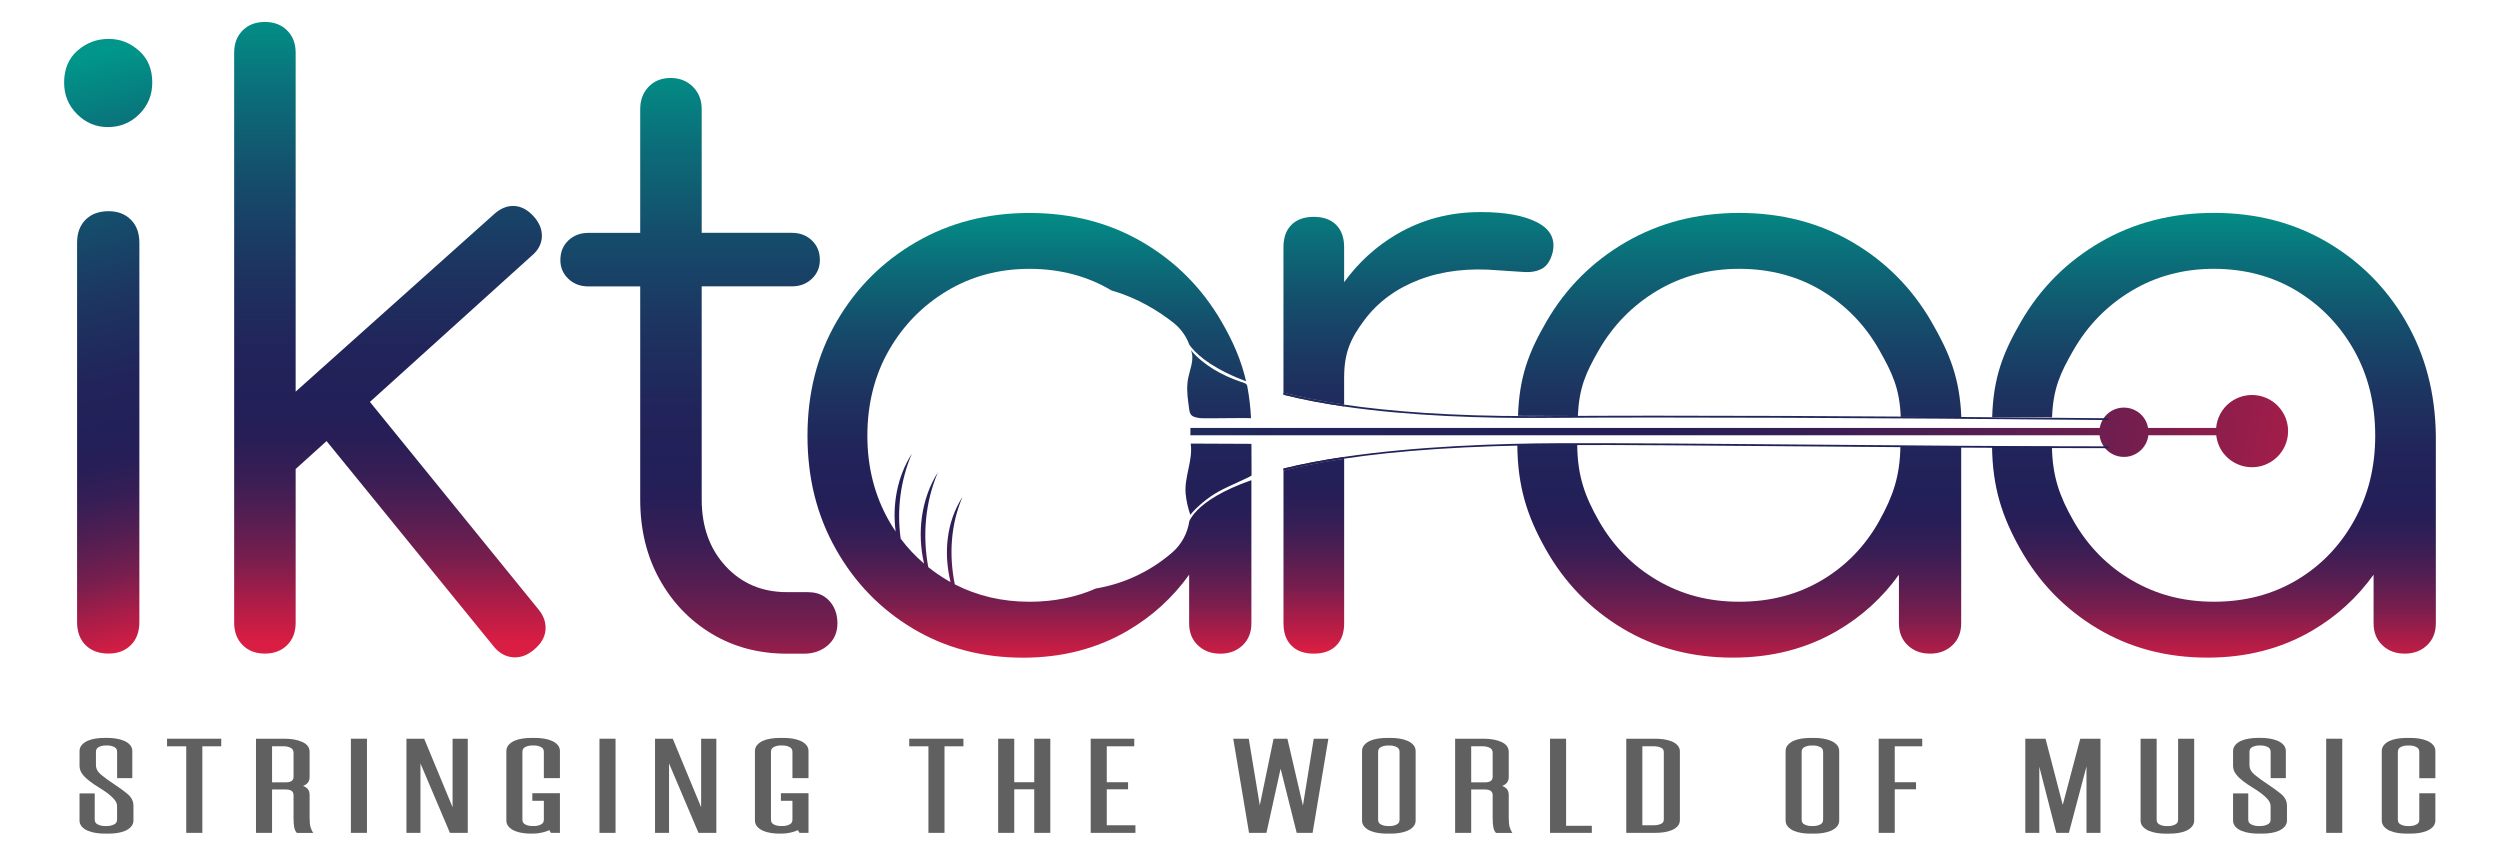 <?xml version="1.0" encoding="UTF-8"?>
<svg id="Layer_2" data-name="Layer 2" xmlns="http://www.w3.org/2000/svg" xmlns:xlink="http://www.w3.org/1999/xlink" viewBox="0 0 1007.94 344.96">
  <defs>
    <style>
      .cls-1 {
        fill: url(#linear-gradient);
      }

      .cls-2 {
        fill: #606060;
      }

      .cls-3 {
        fill: url(#linear-gradient-8);
      }

      .cls-4 {
        fill: url(#linear-gradient-9);
      }

      .cls-5 {
        fill: url(#linear-gradient-3);
      }

      .cls-6 {
        fill: url(#linear-gradient-4);
      }

      .cls-7 {
        fill: url(#linear-gradient-2);
      }

      .cls-8 {
        fill: url(#linear-gradient-6);
      }

      .cls-9 {
        fill: url(#linear-gradient-7);
      }

      .cls-10 {
        fill: url(#linear-gradient-5);
      }

      .cls-11 {
        fill: url(#linear-gradient-14);
      }

      .cls-12 {
        fill: url(#linear-gradient-18);
      }

      .cls-13 {
        fill: url(#linear-gradient-20);
      }

      .cls-14 {
        fill: url(#linear-gradient-15);
      }

      .cls-15 {
        fill: url(#linear-gradient-19);
      }

      .cls-16 {
        fill: url(#linear-gradient-16);
      }

      .cls-17 {
        fill: url(#linear-gradient-17);
      }

      .cls-18 {
        fill: url(#linear-gradient-13);
      }

      .cls-19 {
        fill: url(#linear-gradient-12);
      }

      .cls-20 {
        fill: url(#linear-gradient-10);
      }

      .cls-21 {
        fill: url(#linear-gradient-11);
      }
    </style>
    <linearGradient id="linear-gradient" x1="281.78" y1="20.54" x2="281.78" y2="287.38" gradientUnits="userSpaceOnUse">
      <stop offset="0" stop-color="#00968a"/>
      <stop offset=".14" stop-color="#0b6e79"/>
      <stop offset=".28" stop-color="#154c6b"/>
      <stop offset=".42" stop-color="#1d3360"/>
      <stop offset=".54" stop-color="#21245a"/>
      <stop offset=".64" stop-color="#231f58"/>
      <stop offset=".68" stop-color="#281e57"/>
      <stop offset=".74" stop-color="#381e55"/>
      <stop offset=".8" stop-color="#531e52"/>
      <stop offset=".87" stop-color="#781e4e"/>
      <stop offset=".93" stop-color="#a71d48"/>
      <stop offset="1" stop-color="#da1d43"/>
    </linearGradient>
    <linearGradient id="linear-gradient-2" x1="892.62" y1="79.33" x2="892.62" y2="270.01" xlink:href="#linear-gradient"/>
    <linearGradient id="linear-gradient-3" x1="8.9" y1="-1.1" x2="994.85" y2="197.89" xlink:href="#linear-gradient"/>
    <linearGradient id="linear-gradient-4" x1="7.27" y1="6.99" x2="993.21" y2="205.99" xlink:href="#linear-gradient"/>
    <linearGradient id="linear-gradient-5" x1="3.07" y1="27.79" x2="989.01" y2="226.79" xlink:href="#linear-gradient"/>
    <linearGradient id="linear-gradient-6" x1="695.96" y1="68.78" x2="695.96" y2="262.12" xlink:href="#linear-gradient"/>
    <linearGradient id="linear-gradient-7" x1="696.09" y1="68.78" x2="696.09" y2="262.12" xlink:href="#linear-gradient"/>
    <linearGradient id="linear-gradient-8" x1="571.9" y1="68.78" x2="571.9" y2="262.12" xlink:href="#linear-gradient"/>
    <linearGradient id="linear-gradient-9" x1="529.7" y1="68.78" x2="529.7" y2="262.12" xlink:href="#linear-gradient"/>
    <linearGradient id="linear-gradient-10" x1="529.7" y1="68.78" x2="529.7" y2="262.12" xlink:href="#linear-gradient"/>
    <linearGradient id="linear-gradient-11" x1="529.7" y1="68.78" x2="529.7" y2="262.12" xlink:href="#linear-gradient"/>
    <linearGradient id="linear-gradient-12" x1="529.7" y1="68.78" x2="529.7" y2="262.12" xlink:href="#linear-gradient"/>
    <linearGradient id="linear-gradient-13" x1="529.7" y1="68.78" x2="529.7" y2="262.12" xlink:href="#linear-gradient"/>
    <linearGradient id="linear-gradient-14" x1="701.38" y1="74.81" x2="701.38" y2="274.37" xlink:href="#linear-gradient"/>
    <linearGradient id="linear-gradient-15" x1="701.24" y1="74.81" x2="701.24" y2="274.37" xlink:href="#linear-gradient"/>
    <linearGradient id="linear-gradient-16" x1="18.52" y1="27.21" x2="74.3" y2="257.87" xlink:href="#linear-gradient"/>
    <linearGradient id="linear-gradient-17" x1="157.19" y1=".94" x2="157.19" y2="258.89" xlink:href="#linear-gradient"/>
    <linearGradient id="linear-gradient-18" x1="415.06" y1="80.01" x2="415.06" y2="267.1" xlink:href="#linear-gradient"/>
    <linearGradient id="linear-gradient-19" x1="491.27" y1="82.1" x2="491.27" y2="265.19" xlink:href="#linear-gradient"/>
    <linearGradient id="linear-gradient-20" x1="491.52" y1="80.67" x2="491.52" y2="266.41" xlink:href="#linear-gradient"/>
  </defs>
  <g>
    <path class="cls-2" d="M51.24,319.96c-1.58-1.28-3.34-2.56-5.22-3.79-1.85-1.21-3.58-2.46-5.14-3.72-1.48-1.2-2.2-2.51-2.2-4.03v-5.24c0-.95,.35-1.57,1.09-1.96,.82-.44,1.75-.66,2.77-.66h.82c1.01,0,1.94,.22,2.77,.66,.73,.39,1.09,1.03,1.09,1.96v10.55h6.12v-10.92c0-.97-.33-1.82-.97-2.53-.61-.67-1.41-1.22-2.4-1.63-.95-.4-2.02-.7-3.17-.88-1.14-.18-2.3-.27-3.43-.27h-1.32c-1.14,0-2.31,.09-3.49,.27-1.2,.18-2.27,.48-3.19,.88-.94,.42-1.72,.96-2.33,1.63-.64,.71-.97,1.56-.97,2.53v5.98c0,1.24,.42,2.4,1.24,3.43,.77,.98,1.75,1.91,2.89,2.78,1.11,.85,2.35,1.68,3.68,2.49,1.28,.77,2.49,1.58,3.59,2.41,1.08,.8,1.99,1.66,2.71,2.53,.69,.83,1.02,1.72,1.02,2.7v5.29c0,.94-.38,1.56-1.19,1.96-.91,.44-1.89,.66-2.9,.66h-.83c-1.02,0-1.99-.22-2.9-.66-.81-.39-1.19-1.01-1.19-1.96v-10.55h-6.13v10.92c0,.97,.33,1.82,.97,2.53,.61,.67,1.41,1.22,2.39,1.63,.95,.4,2.04,.7,3.24,.88,1.18,.18,2.35,.27,3.49,.27h1.68c1.21,0,2.41-.09,3.55-.27,1.15-.18,2.2-.48,3.12-.88,.94-.41,1.72-.96,2.33-1.63,.64-.71,.97-1.56,.97-2.53v-5.98c0-1.84-.86-3.48-2.57-4.86Z"/>
    <polygon class="cls-2" points="67.35 300.89 75.09 300.89 75.09 335.79 81.58 335.79 81.58 300.89 89.2 300.89 89.2 297.83 67.35 297.83 67.35 300.89"/>
    <path class="cls-2" d="M125.22,333.49c-.26-.75-.39-2.07-.39-3.91v-9.15c0-1.29-.47-2.28-1.41-2.92-.37-.25-.78-.47-1.23-.64,.45-.18,.86-.4,1.23-.65,.93-.64,1.41-1.63,1.41-2.92v-10.15c0-1.83-1.04-3.21-3.11-4.08-1.92-.82-4.21-1.23-6.81-1.23h-11.7v37.96h6.48v-17.5h5.46c2.87,0,3.2,1.34,3.2,2.36v8.94c0,1.71,.08,2.97,.25,3.85,.18,.95,.49,1.67,.95,2.19l.15,.17h6.57l-.43-.75c-.14-.24-.35-.76-.62-1.55Zm-6.87-29.98v9.62c0,.99-.33,2.3-3.2,2.3h-5.46v-14.55h4.74c1.02,0,1.97,.22,2.81,.66,.74,.39,1.1,1.03,1.1,1.96Z"/>
    <rect class="cls-2" x="141.47" y="297.83" width="6.48" height="37.96"/>
    <polygon class="cls-2" points="182.47 325.46 171.02 297.83 163.87 297.83 163.87 335.79 169.52 335.79 169.52 307.8 181.4 335.79 188.59 335.79 188.59 297.83 182.47 297.83 182.47 325.46"/>
    <path class="cls-2" d="M222.42,298.66c-.95-.4-2.01-.7-3.16-.88-1.14-.18-2.29-.27-3.42-.27h-1.79c-1.13,0-2.3,.09-3.47,.27-1.19,.18-2.26,.48-3.16,.88-.94,.42-1.72,.97-2.31,1.63-.64,.71-.96,1.56-.96,2.53v27.97c0,.97,.32,1.82,.96,2.53,.6,.67,1.38,1.22,2.31,1.63,.91,.4,1.97,.7,3.16,.88,1.17,.18,2.34,.27,3.47,.27h.95c1.06,0,2.22-.14,3.45-.41,1.07-.24,2.08-.57,3.03-.98l.63,1.07h3.64v-15.97h-11.13v3.06h4.65v7.54c0,.95-.35,1.57-1.1,1.96-.84,.44-1.78,.66-2.81,.66h-.83c-1.03,0-1.97-.22-2.81-.66-.75-.39-1.1-1.02-1.1-1.96v-27.23c0-.95,.35-1.57,1.1-1.96,.84-.44,1.78-.66,2.81-.66h.83c1.02,0,1.97,.22,2.81,.66,.75,.39,1.1,1.02,1.1,1.96v10.55h6.48v-10.92c0-.97-.32-1.82-.96-2.53-.6-.67-1.4-1.21-2.38-1.63Z"/>
    <rect class="cls-2" x="241.69" y="297.83" width="6.48" height="37.96"/>
    <polygon class="cls-2" points="282.68 325.46 271.24 297.83 264.09 297.83 264.09 335.79 269.74 335.79 269.74 307.8 281.62 335.79 288.81 335.79 288.81 297.83 282.68 297.83 282.68 325.46"/>
    <path class="cls-2" d="M322.64,298.66c-.95-.4-2.01-.7-3.16-.88-1.14-.18-2.29-.27-3.42-.27h-1.79c-1.13,0-2.3,.09-3.47,.27-1.19,.18-2.26,.48-3.16,.88-.94,.42-1.72,.97-2.31,1.63-.64,.71-.96,1.56-.96,2.53v27.97c0,.97,.32,1.82,.96,2.53,.6,.67,1.38,1.22,2.31,1.63,.91,.4,1.97,.7,3.16,.88,1.17,.18,2.34,.27,3.47,.27h.95c1.06,0,2.22-.14,3.45-.41,1.07-.24,2.08-.57,3.03-.98l.63,1.07h3.64v-15.97h-11.13v3.06h4.65v7.54c0,.95-.35,1.57-1.1,1.96-.84,.44-1.78,.66-2.81,.66h-.84c-1.03,0-1.97-.22-2.81-.66-.75-.39-1.1-1.02-1.1-1.96v-27.23c0-.95,.35-1.57,1.1-1.96,.84-.44,1.78-.66,2.81-.66h.84c1.02,0,1.97,.22,2.81,.66,.75,.39,1.1,1.02,1.1,1.96v10.55h6.48v-10.92c0-.97-.32-1.82-.96-2.53-.6-.67-1.4-1.21-2.38-1.63Z"/>
    <polygon class="cls-2" points="366.58 300.89 374.32 300.89 374.32 335.79 380.8 335.79 380.8 300.89 388.43 300.89 388.43 297.83 366.58 297.83 366.58 300.89"/>
    <polygon class="cls-2" points="416.98 315.38 408.92 315.38 408.92 297.83 402.44 297.83 402.44 335.79 408.92 335.79 408.92 318.23 416.98 318.23 416.98 335.79 423.46 335.79 423.46 297.83 416.98 297.83 416.98 315.38"/>
    <polygon class="cls-2" points="446.22 318.23 454.81 318.23 454.81 315.38 446.22 315.38 446.22 300.89 457.31 300.89 457.31 297.83 439.74 297.83 439.74 335.79 457.78 335.79 457.78 332.73 446.22 332.73 446.22 318.23"/>
    <polygon class="cls-2" points="525.31 324.81 519.05 297.83 513.48 297.83 507.92 324.68 503.47 297.83 497.21 297.83 503.58 335.79 510.6 335.79 516.31 309.92 522.8 335.79 529.21 335.79 535.57 297.83 529.67 297.83 525.31 324.81"/>
    <path class="cls-2" d="M567.41,298.66c-.95-.4-2.01-.7-3.16-.88-1.14-.18-2.29-.27-3.42-.27h-1.79c-1.13,0-2.3,.09-3.47,.27-1.19,.18-2.26,.48-3.16,.88-.94,.42-1.72,.96-2.31,1.63-.64,.71-.96,1.56-.96,2.53v27.97c0,.97,.32,1.82,.96,2.53,.6,.67,1.38,1.22,2.31,1.63,.91,.4,1.97,.7,3.16,.88,1.17,.18,2.34,.27,3.47,.27h1.79c1.13,0,2.28-.09,3.42-.27,1.14-.18,2.21-.48,3.16-.88,.98-.42,1.78-.97,2.38-1.63,.64-.71,.96-1.56,.96-2.53v-27.97c0-.97-.32-1.82-.96-2.53-.6-.67-1.4-1.21-2.38-1.63Zm-3.14,4.53v27.23c0,.95-.35,1.57-1.1,1.96-.84,.44-1.78,.66-2.81,.66h-.83c-1.03,0-1.97-.22-2.81-.66-.75-.39-1.1-1.02-1.1-1.96v-27.23c0-.95,.35-1.57,1.1-1.96,.84-.44,1.78-.66,2.81-.66h.83c1.02,0,1.97,.22,2.81,.66,.75,.39,1.1,1.02,1.1,1.96Z"/>
    <path class="cls-2" d="M608.68,333.49c-.26-.75-.39-2.07-.39-3.91v-9.15c0-1.29-.47-2.28-1.41-2.92-.37-.25-.78-.47-1.23-.64,.45-.18,.86-.4,1.23-.65,.93-.64,1.41-1.63,1.41-2.92v-10.15c0-1.83-1.05-3.21-3.11-4.08-1.92-.82-4.21-1.23-6.81-1.23h-11.7v37.96h6.48v-17.5h5.46c2.87,0,3.2,1.34,3.2,2.36v8.94c0,1.71,.08,2.97,.25,3.85,.18,.95,.49,1.67,.95,2.19l.15,.17h6.58l-.43-.75c-.14-.24-.35-.76-.62-1.55Zm-15.52-32.6h4.74c1.02,0,1.97,.22,2.81,.66,.74,.39,1.1,1.03,1.1,1.96v9.62c0,.99-.33,2.3-3.2,2.3h-5.46v-14.55Z"/>
    <polygon class="cls-2" points="631.41 297.83 624.93 297.83 624.93 335.79 641.78 335.79 641.78 332.94 631.41 332.94 631.41 297.83"/>
    <path class="cls-2" d="M673.94,298.89c-.95-.38-2.01-.66-3.16-.82-1.13-.16-2.28-.24-3.41-.24h-11.7v37.96h11.7c1.13,0,2.27-.08,3.41-.24,1.15-.16,2.21-.44,3.16-.82,.98-.4,1.78-.93,2.38-1.58,.64-.69,.97-1.54,.97-2.51v-27.66c0-.97-.33-1.81-.97-2.51-.6-.65-1.41-1.18-2.38-1.58Zm-11.78,1.99h4.74c1.03,0,1.98,.2,2.83,.59,.74,.34,1.08,.94,1.08,1.87v26.92c0,.94-.34,1.53-1.08,1.87-.85,.39-1.8,.59-2.83,.59h-4.74v-31.84Z"/>
    <path class="cls-2" d="M738.18,298.66c-.95-.4-2.01-.7-3.16-.88-1.14-.18-2.29-.27-3.42-.27h-1.79c-1.13,0-2.3,.09-3.47,.27-1.19,.18-2.26,.48-3.16,.88-.94,.42-1.72,.97-2.31,1.63-.64,.71-.96,1.56-.96,2.53v27.97c0,.97,.32,1.82,.96,2.53,.6,.67,1.38,1.22,2.31,1.63,.91,.4,1.97,.7,3.16,.88,1.17,.18,2.34,.27,3.47,.27h1.79c1.13,0,2.28-.09,3.42-.27,1.14-.18,2.21-.48,3.16-.88,.98-.42,1.78-.97,2.38-1.63,.64-.71,.96-1.56,.96-2.53v-27.97c0-.97-.32-1.82-.96-2.53-.6-.67-1.4-1.21-2.38-1.63Zm-3.14,4.53v27.23c0,.95-.35,1.57-1.1,1.96-.84,.44-1.78,.66-2.81,.66h-.84c-1.03,0-1.97-.22-2.81-.66-.75-.39-1.1-1.02-1.1-1.96v-27.23c0-.95,.35-1.57,1.1-1.96,.84-.44,1.78-.66,2.81-.66h.84c1.02,0,1.97,.22,2.81,.66,.75,.39,1.1,1.02,1.1,1.96Z"/>
    <polygon class="cls-2" points="757.44 335.79 763.92 335.79 763.92 318.23 772.5 318.23 772.5 315.38 763.92 315.38 763.92 300.89 775 300.89 775 297.83 757.44 297.83 757.44 335.79"/>
    <polygon class="cls-2" points="831.65 324.51 824.71 297.83 816.55 297.83 816.55 335.79 822.2 335.79 822.2 309.12 829.05 335.79 834.12 335.79 841.22 309.01 841.22 335.79 846.86 335.79 846.86 297.83 838.71 297.83 831.65 324.51"/>
    <path class="cls-2" d="M878.16,330.43c0,.95-.35,1.57-1.1,1.96-.84,.44-1.79,.66-2.81,.66h-.83c-1.03,0-1.97-.22-2.81-.66-.75-.39-1.1-1.02-1.1-1.96v-32.6h-6.48v32.97c0,.97,.32,1.82,.96,2.53,.6,.67,1.4,1.22,2.38,1.63,.95,.4,2.01,.7,3.16,.88,1.13,.18,2.28,.27,3.42,.27h1.79c1.21,0,2.4-.09,3.53-.27,1.15-.18,2.19-.48,3.1-.88,.93-.41,1.71-.96,2.31-1.63,.64-.71,.96-1.56,.96-2.53v-32.97h-6.48v32.6Z"/>
    <path class="cls-2" d="M919.49,319.96c-1.58-1.28-3.34-2.56-5.22-3.79-1.85-1.21-3.58-2.46-5.14-3.72-1.48-1.2-2.2-2.51-2.2-4.03v-5.24c0-.95,.35-1.57,1.09-1.96,.82-.44,1.75-.66,2.77-.66h.82c1.01,0,1.94,.22,2.77,.66,.73,.39,1.09,1.03,1.09,1.96v10.55h6.12v-10.92c0-.97-.33-1.82-.97-2.53-.61-.67-1.41-1.22-2.4-1.63-.95-.4-2.02-.7-3.17-.88-1.14-.18-2.3-.27-3.43-.27h-1.32c-1.14,0-2.31,.09-3.49,.27-1.2,.18-2.27,.48-3.19,.88-.94,.42-1.72,.96-2.33,1.63-.64,.71-.97,1.56-.97,2.53v5.98c0,1.24,.42,2.4,1.24,3.43,.77,.98,1.75,1.91,2.89,2.78,1.11,.85,2.35,1.69,3.68,2.49,1.28,.78,2.49,1.58,3.59,2.41,1.08,.8,1.99,1.66,2.71,2.53,.69,.83,1.02,1.72,1.02,2.7v5.29c0,.94-.38,1.56-1.19,1.96-.91,.44-1.89,.66-2.9,.66h-.83c-1.02,0-1.99-.22-2.9-.66-.81-.39-1.19-1.01-1.19-1.96v-10.55h-6.13v10.92c0,.97,.33,1.82,.97,2.53,.61,.67,1.41,1.22,2.39,1.63,.95,.4,2.04,.7,3.24,.88,1.18,.18,2.35,.27,3.49,.27h1.68c1.21,0,2.41-.09,3.55-.27,1.16-.18,2.21-.48,3.12-.88,.94-.41,1.72-.96,2.33-1.63,.64-.71,.97-1.56,.97-2.53v-5.98c0-1.84-.86-3.48-2.57-4.86Z"/>
    <rect class="cls-2" x="937.86" y="297.83" width="6.48" height="37.96"/>
    <path class="cls-2" d="M981.88,313.74v-10.92c0-.97-.32-1.82-.96-2.53-.6-.67-1.4-1.21-2.38-1.63-.95-.4-2.01-.7-3.16-.88-1.14-.18-2.29-.27-3.42-.27h-1.79c-1.13,0-2.3,.09-3.47,.27-1.19,.18-2.26,.48-3.16,.88-.94,.42-1.72,.96-2.31,1.63-.64,.71-.96,1.56-.96,2.53v27.97c0,.97,.32,1.82,.96,2.53,.6,.67,1.38,1.22,2.31,1.63,.91,.4,1.97,.7,3.16,.88,1.17,.18,2.34,.27,3.47,.27h1.79c1.13,0,2.28-.09,3.42-.27,1.14-.18,2.21-.48,3.16-.88,.98-.42,1.78-.97,2.38-1.63,.64-.71,.96-1.56,.96-2.53v-10.97h-6.48v10.6c0,.95-.35,1.57-1.1,1.96-.84,.44-1.78,.66-2.81,.66h-.83c-1.03,0-1.97-.22-2.81-.66-.75-.39-1.1-1.02-1.1-1.96v-27.23c0-.95,.35-1.57,1.1-1.96,.84-.44,1.78-.66,2.81-.66h.83c1.02,0,1.97,.22,2.81,.66,.75,.39,1.1,1.02,1.1,1.96v10.55h6.48Z"/>
  </g>
  <path class="cls-1" d="M326.04,238.74h-8.69c-10.09,0-18.35-3.49-24.78-10.46-6.44-6.97-9.66-15.94-9.66-26.88V115.45h36.37c3.22,0,5.9-1.02,8.05-3.06,2.14-2.04,3.22-4.56,3.22-7.57,0-3.22-1.08-5.84-3.22-7.89-2.15-2.04-4.83-3.06-8.05-3.06h-36.37V43.99c0-3.65-1.18-6.65-3.54-9.01-2.36-2.36-5.37-3.54-9.01-3.54s-6.6,1.18-8.86,3.54c-2.25,2.36-3.38,5.37-3.38,9.01v49.9h-20.92c-3.22,0-5.91,1.02-8.05,3.06-2.15,2.04-3.22,4.67-3.22,7.89,0,3.01,1.07,5.53,3.22,7.57,2.14,2.04,4.83,3.06,8.05,3.06h20.92v85.95c0,12.02,2.58,22.69,7.73,32.03,5.15,9.34,12.18,16.69,21.08,22.05,8.9,5.37,19.04,8.05,30.42,8.05h6.76c3.86,0,7.08-1.13,9.66-3.38,2.57-2.25,3.86-5.2,3.86-8.85s-1.08-6.65-3.22-9.01c-2.15-2.36-4.94-3.54-8.37-3.54Z"/>
  <path class="cls-7" d="M970.02,129.61c-7.84-13.52-18.46-24.19-31.87-32.03-13.41-7.83-28.6-11.75-45.55-11.75s-32.19,3.92-45.71,11.75c-13.52,7.84-24.2,18.51-32.03,32.03-7.35,12.67-11.2,22.69-11.66,38.57l24.14,.07c.44-11.61,3.28-17.78,8.6-27.04,5.8-10.08,13.63-18.08,23.5-23.98,9.87-5.9,20.92-8.85,33.16-8.85s23.55,2.95,33.32,8.85c9.76,5.91,17.49,13.9,23.18,23.98,5.68,10.09,8.53,21.57,8.53,34.44s-2.85,24.09-8.53,34.28c-5.69,10.2-13.41,18.19-23.18,23.98-9.77,5.8-20.87,8.69-33.32,8.69s-23.29-2.9-33.16-8.69c-9.87-5.79-17.7-13.79-23.5-23.98-5.57-9.8-8.44-17.79-8.65-29.88l-24.15-.08c.2,16.41,3.98,28.24,11.39,41.39,7.61,13.52,17.97,24.2,31.06,32.03,13.09,7.84,27.9,11.75,44.42,11.75,15.66,0,29.67-3.59,42.01-10.78,10.03-5.84,18.32-13.41,24.95-22.66v19.6c0,3.65,1.17,6.6,3.54,8.85,2.36,2.25,5.36,3.38,9.01,3.38s6.65-1.13,9.01-3.38c2.36-2.25,3.54-5.2,3.54-8.85v-75.65c-.22-17.17-4.24-32.51-12.07-46.03Z"/>
  <path class="cls-5" d="M851.15,167.6c3.68-2.84,8.99-2.16,11.84,1.52,.8,1.04,1.29,2.21,1.55,3.41h-16.44c.4-1.89,1.41-3.66,3.06-4.94Z"/>
  <path class="cls-6" d="M861.47,180.96c-3.69,2.84-9,2.16-11.84-1.52-.92-1.19-1.43-2.55-1.63-3.93h16.64c-.31,2.09-1.38,4.07-3.18,5.46Z"/>
  <path class="cls-10" d="M479.93,175.5h366.56c.21,1.71,.83,3.39,1.95,4.85,3.35,4.34,9.61,5.15,13.95,1.8,2.18-1.68,3.47-4.1,3.78-6.65h27.37c.29,2.54,1.21,5.04,2.88,7.21,4.91,6.37,14.06,7.54,20.42,2.63,6.37-4.91,7.54-14.06,2.63-20.42-4.91-6.37-14.06-7.54-20.42-2.63-3.35,2.58-5.22,6.34-5.56,10.24h-27.44c-.27-1.53-.86-3.02-1.87-4.33-3.35-4.34-9.61-5.15-13.95-1.8-2.03,1.57-3.25,3.78-3.67,6.13H479.95l-.02,2.97Z"/>
  <g>
    <path class="cls-8" d="M623.23,168.49c50.45-.37,130.98-.06,226.75,.88v-.74c-95.77-.94-176.3-1.26-226.76-.88-2.1,.02-4.16,.02-6.2,.02-31.94,0-56.4-1.89-75.1-4.63v.75c26.76,3.9,56.73,4.79,81.3,4.6Z"/>
    <path class="cls-9" d="M848.18,179.95c-37.37,0-79.25-.36-119.77-.71-38.56-.33-74.97-.64-99.65-.55-23.92,.09-57.35,1.17-86.83,5.51v.72c21.12-3.17,49.25-5.34,86.83-5.49,24.69-.1,61.08,.22,99.64,.55,40.53,.35,82.4,.71,119.78,.71h2.05v-.74h-2.05Z"/>
    <path class="cls-3" d="M541.93,152.08c0-10.08,2.74-15.81,8.21-23.11,5.47-7.29,12.88-12.72,22.21-16.26,9.34-3.54,20.01-4.77,32.03-3.7,3.65,.22,6.92,.43,9.82,.64,2.9,.22,5.36-.21,7.4-1.29,2.04-1.07,3.49-3.22,4.34-6.44,1.29-5.36-.75-9.44-6.11-12.23-5.37-2.79-12.99-4.19-22.86-4.19-12.45,0-23.77,3.01-33.96,9.01-8.32,4.91-15.34,11.35-21.09,19.25v-14.1c0-3.86-1.08-6.87-3.22-9.01-2.15-2.14-5.15-3.22-9.01-3.22s-6.87,1.08-9.01,3.22c-2.15,2.15-3.22,5.15-3.22,9.01v58.69c6.79,1.72,14.87,3.36,24.46,4.77v-11.06Z"/>
    <path class="cls-4" d="M541.93,163.88v-.75c-9.59-1.41-17.68-3.05-24.46-4.77v.78c7.63,1.93,15.88,3.49,24.46,4.74Z"/>
    <path class="cls-20" d="M541.93,163.88v-.75c-9.59-1.41-17.68-3.05-24.46-4.77v.78c7.63,1.93,15.88,3.49,24.46,4.74Z"/>
    <path class="cls-21" d="M517.47,251.3c0,3.86,1.07,6.87,3.22,9.01,2.14,2.15,5.15,3.22,9.01,3.22s6.87-1.07,9.01-3.22c2.14-2.14,3.22-5.15,3.22-9.01v-66.37c-9.51,1.43-17.6,3.05-24.46,4.79v61.58Z"/>
    <path class="cls-19" d="M517.47,188.91v.81c6.86-1.74,14.95-3.36,24.46-4.79v-.72c-8.61,1.27-16.87,2.82-24.46,4.7Z"/>
    <path class="cls-18" d="M517.47,188.91v.81c6.86-1.74,14.95-3.36,24.46-4.79v-.72c-8.61,1.27-16.87,2.82-24.46,4.7Z"/>
  </g>
  <path class="cls-11" d="M612.01,167.65l24.14,.07c.5-11.4,3.19-17.39,8.42-26.51,5.8-10.08,13.63-18.08,23.5-23.98,9.87-5.9,20.92-8.85,33.16-8.85s23.55,2.95,33.32,8.85c9.76,5.91,17.49,13.9,23.18,23.98,5.19,9.22,8.15,15.33,8.6,26.88l24.43,.07c-.66-15.86-4.77-25.87-12.1-38.53-7.84-13.52-18.46-24.19-31.87-32.03-13.41-7.83-28.6-11.75-45.55-11.75s-32.19,3.92-45.71,11.75c-13.52,7.84-24.2,18.51-32.03,32.03-7.26,12.53-10.95,22.37-11.48,38.03Z"/>
  <path class="cls-14" d="M757.73,209.93c-5.69,10.2-13.41,18.19-23.18,23.98-9.77,5.8-20.87,8.69-33.32,8.69s-23.29-2.9-33.16-8.69c-9.87-5.79-17.7-13.79-23.5-23.98-5.67-9.98-8.55-18.18-8.67-30.53l-24.15-.08c.1,16.67,3.89,28.71,11.41,42.04,7.61,13.52,17.97,24.2,31.06,32.03,13.09,7.84,27.9,11.75,44.42,11.75,15.66,0,29.67-3.59,42.01-10.78,10.03-5.84,18.32-13.41,24.95-22.66v19.6c0,3.65,1.17,6.6,3.54,8.85,2.36,2.25,5.36,3.38,9.01,3.38s6.65-1.13,9.01-3.38c2.36-2.25,3.54-5.2,3.54-8.85v-71.37l-24.5-.08c-.18,12.17-3,20.23-8.5,30.09Z"/>
  <path class="cls-16" d="M43.46,51.24c-4.78,0-8.91-1.74-12.39-5.22-3.48-3.47-5.22-7.71-5.22-12.72,0-5.43,1.79-9.73,5.38-12.88,3.59-3.15,7.77-4.73,12.55-4.73s8.64,1.58,12.23,4.73c3.59,3.15,5.38,7.45,5.38,12.88,0,5-1.74,9.24-5.22,12.72-3.48,3.48-7.72,5.22-12.72,5.22Zm.33,212.27c-3.91,0-7.01-1.14-9.29-3.42-2.28-2.28-3.42-5.38-3.42-9.29V97.86c0-3.91,1.14-7.01,3.42-9.29,2.28-2.28,5.38-3.42,9.29-3.42,3.69,0,6.69,1.14,8.97,3.42,2.28,2.28,3.43,5.38,3.43,9.29V250.79c0,3.91-1.14,7.01-3.43,9.29-2.28,2.28-5.27,3.42-8.97,3.42Z"/>
  <path class="cls-17" d="M217,245.58l-67.86-83.54,65.25-58.95c2.61-2.17,3.96-4.73,4.08-7.66,.11-2.93-1.03-5.71-3.42-8.31-2.4-2.61-5-3.96-7.83-4.08-2.83-.11-5.54,1.03-8.15,3.42l-79.87,71.43V21.24c0-3.69-1.14-6.68-3.43-8.97-2.28-2.28-5.27-3.42-8.97-3.42s-6.69,1.14-8.97,3.42c-2.28,2.28-3.42,5.27-3.42,8.97V251.12c0,3.7,1.14,6.68,3.42,8.97,2.28,2.28,5.27,3.42,8.97,3.42s6.68-1.14,8.97-3.42c2.28-2.28,3.43-5.27,3.43-8.97v-62.03l12.46-11.26,67.08,82.42c2.17,2.83,4.78,4.4,7.83,4.73,3.04,.33,5.98-.71,8.8-3.1,2.82-2.39,4.35-5.05,4.57-7.99,.21-2.93-.76-5.71-2.94-8.31Z"/>
  <g>
    <path class="cls-12" d="M479.52,210.04c-.71,4.9-3.14,9.47-6.97,12.77-.03,.02-.05,.04-.08,.07-9.07,7.79-19.7,12.55-30.63,14.39-8.11,3.56-17.03,5.34-26.78,5.34-10.99,0-21.03-2.35-30.11-7.02-2.37-11.78-1.7-24.11,3.13-35.27-6.56,10.13-7.68,22.78-4.84,34.36-.45-.25-.9-.5-1.34-.76-2.71-1.59-5.25-3.36-7.65-5.28-2.36-12.82-1.25-26.2,3.92-38.28-6.84,10.85-8.48,24.44-5.61,36.87-3.47-2.98-6.63-6.32-9.42-10.04-1.62-11.57-.12-23.48,4.51-34.3-5.91,9.25-7.97,20.57-6.54,31.41-.95-1.41-1.86-2.85-2.72-4.36-5.79-10.19-8.69-21.62-8.69-34.28s2.9-24.36,8.69-34.44c5.8-10.08,13.63-18.08,23.5-23.98,9.87-5.9,20.92-8.85,33.16-8.85s23.38,2.91,33.1,8.73c10.6,2.98,19.22,8.5,24.95,13,2.95,2.32,5.13,5.39,6.39,8.83,2.18,3.12,7.3,8.23,19.1,13.26,1.18,.5,2.45,1.01,3.8,1.52-1.95-8.51-5.24-16.01-9.92-24.09-7.84-13.52-18.46-24.19-31.87-32.03-13.41-7.83-28.6-11.75-45.55-11.75s-32.19,3.92-45.71,11.75c-13.52,7.84-24.2,18.51-32.03,32.03-7.84,13.52-11.75,28.87-11.75,46.03s3.81,32.19,11.43,45.71c7.61,13.52,17.97,24.2,31.06,32.03,13.09,7.84,27.9,11.75,44.42,11.75,15.66,0,29.67-3.59,42.01-10.78,10.03-5.84,18.32-13.41,24.95-22.66v19.6c0,3.65,1.17,6.6,3.54,8.85,2.36,2.25,5.36,3.38,9.01,3.38s6.65-1.13,9.01-3.38c2.36-2.25,3.54-5.2,3.54-8.85v-57.73c-11.86,4.17-18.3,8.56-21.76,12.06-1.7,1.72-2.69,3.23-3.27,4.41Z"/>
    <path class="cls-15" d="M480.06,178.84c.99,6.73-2.64,13.43-2.04,20.2,.25,2.83,.99,5.89,1.88,8.53,2.49-3.09,6.96-6.94,11.42-9.4,4.53-2.5,13.28-6.02,13.28-6.52-.02-4.57-.03-8.13-.05-12.7-8.15-.04-16.31-.08-24.49-.11Z"/>
    <path class="cls-13" d="M480.14,141.23c1.51,3.42-.28,7.28-1.04,10.94-.69,3.3-.49,6.65-.03,9.96,.64,4.71,.25,5.82,4.68,6.45,1.73,.25,20.62-.24,20.63,.09-.19-4.2-.67-8.39-1.43-12.52-.09-.49-.1-.75-.39-1.15-.42-.56-1.69-.85-2.36-1.08-7.65-2.6-14.94-6.72-20.07-12.7Z"/>
  </g>
</svg>